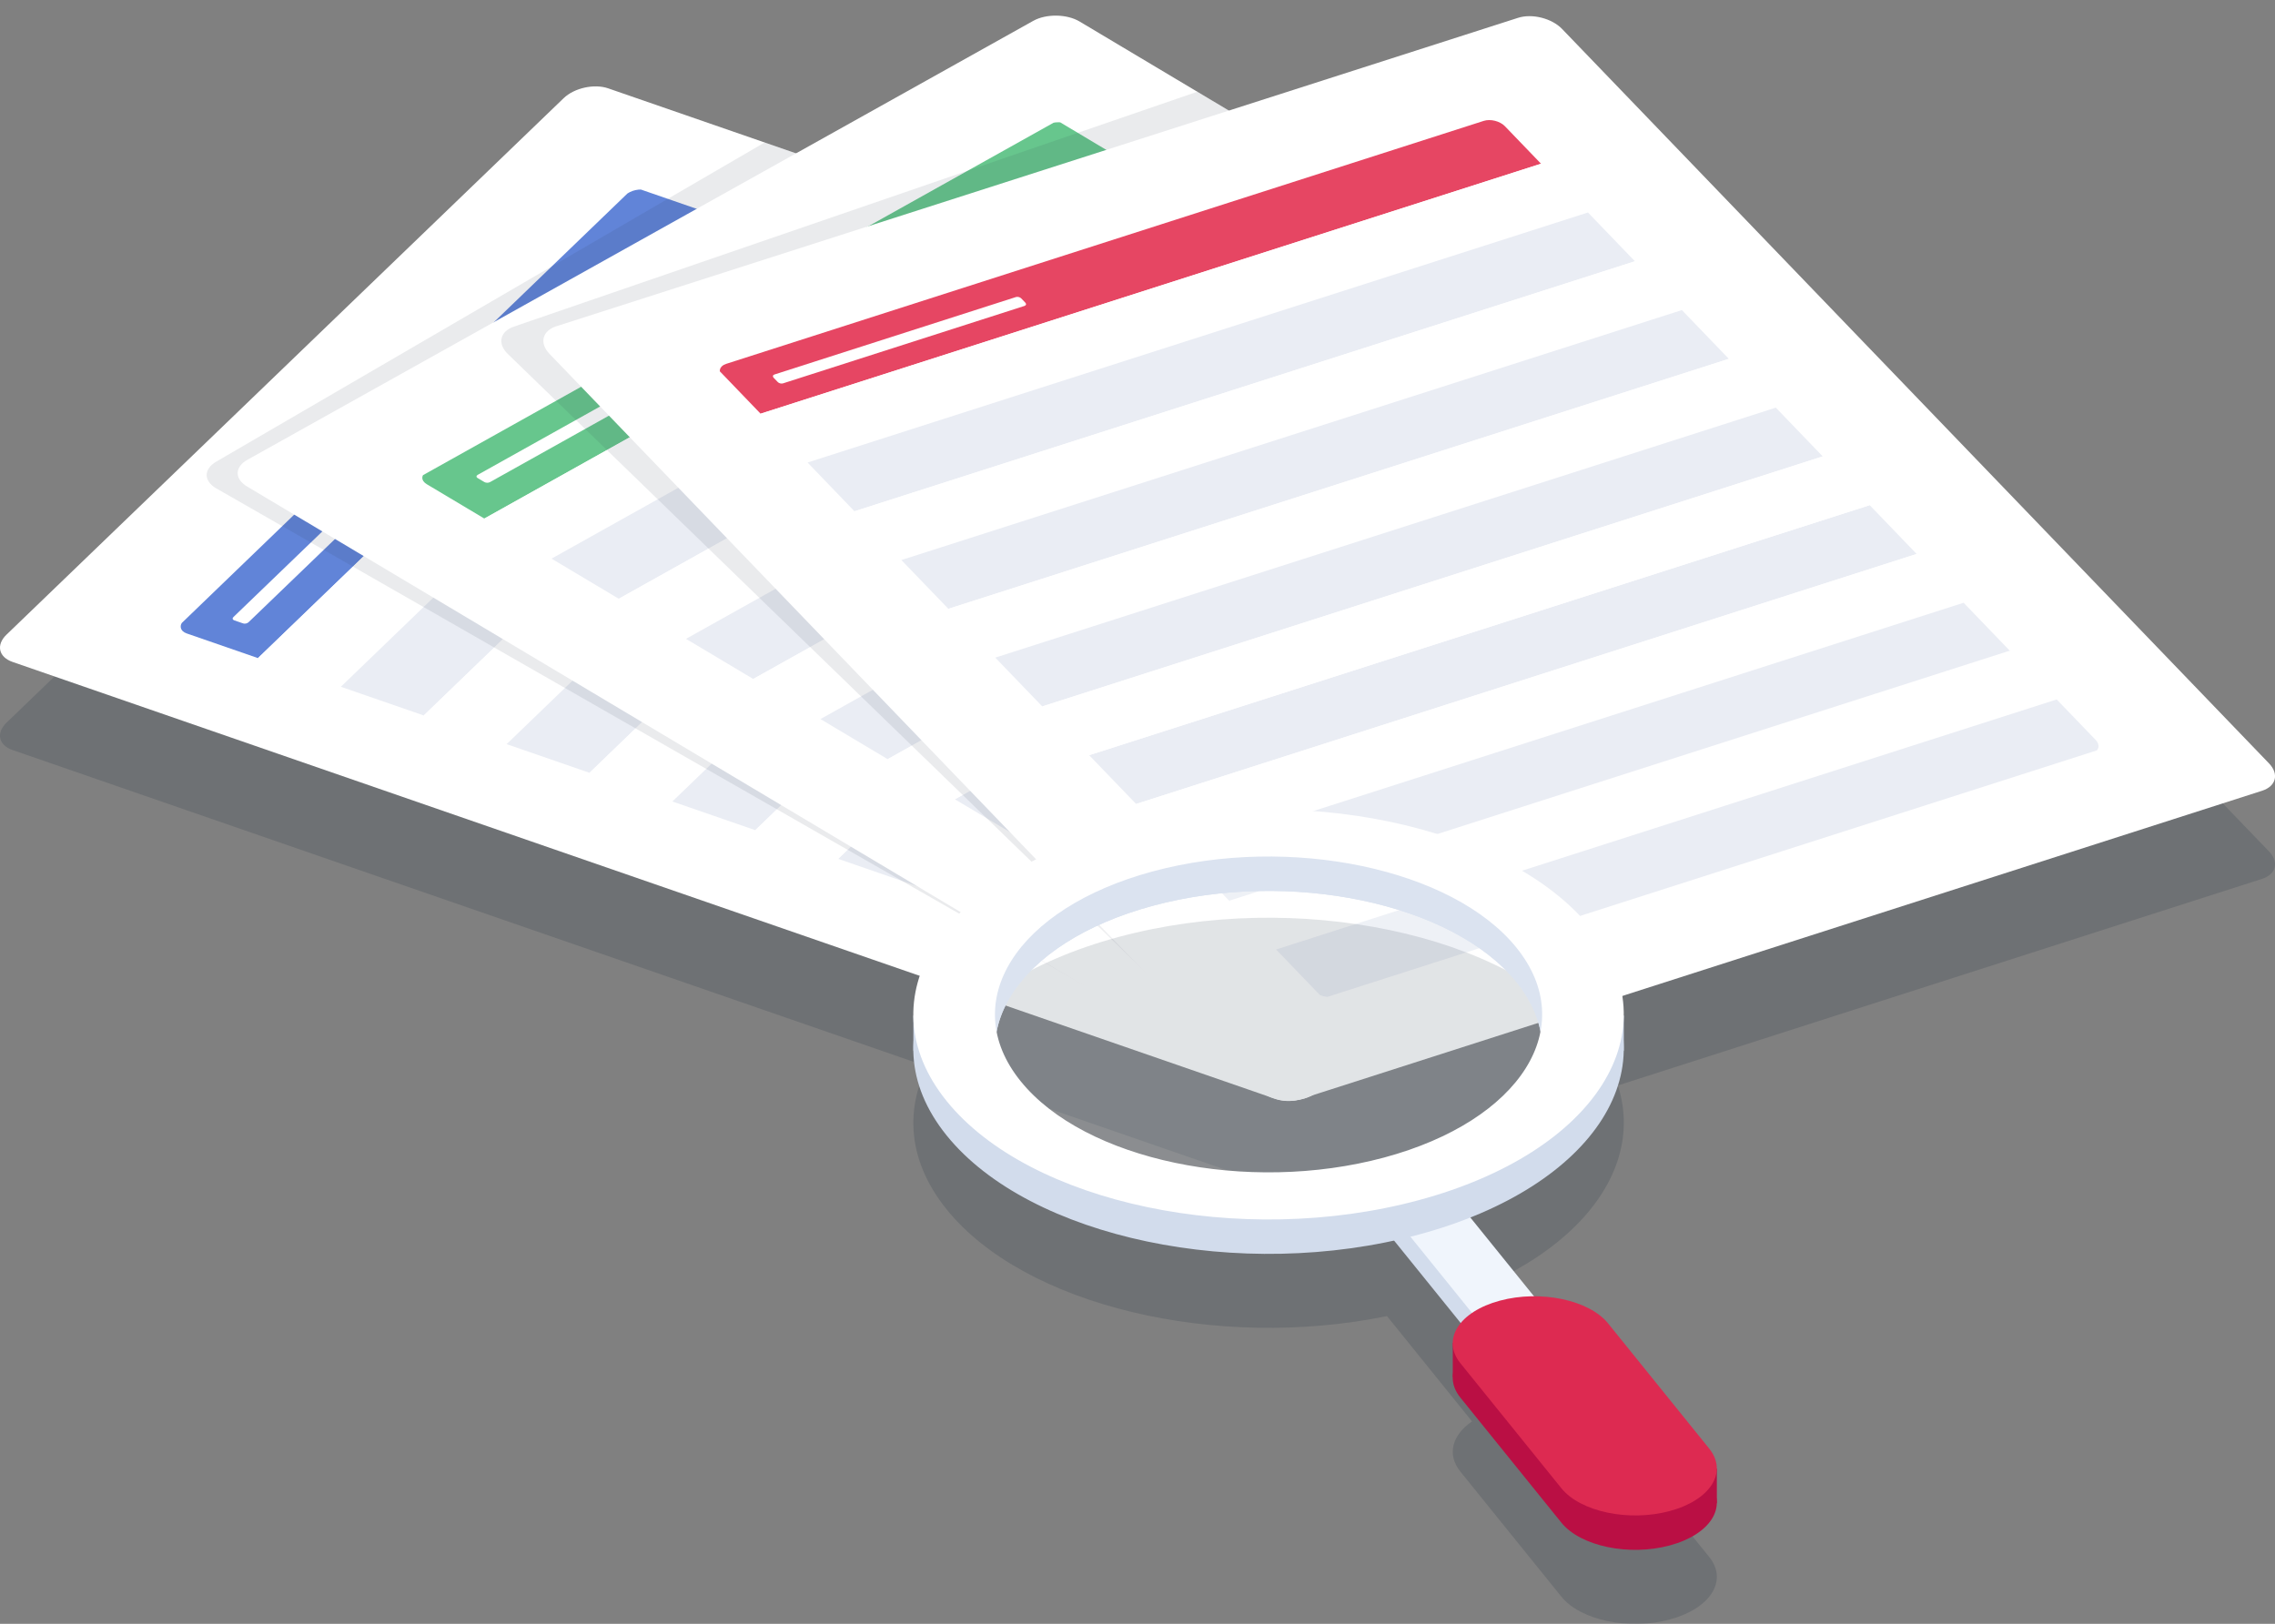 <?xml version="1.0" encoding="UTF-8"?> <!-- Generator: Adobe Illustrator 26.0.3, SVG Export Plug-In . SVG Version: 6.00 Build 0) --> <svg xmlns="http://www.w3.org/2000/svg" xmlns:xlink="http://www.w3.org/1999/xlink" id="Layer_1" x="0px" y="0px" viewBox="0 0 440.29 314.33" style="enable-background:new 0 0 440.29 314.33;" xml:space="preserve"><rect x="0" y="0" width="440.29" height="314.33" fill="#808080" stroke="none"/> <style type="text/css"> .st0{opacity:0.15;fill:#0D1E30;} .st1{fill:#FFFFFF;} .st2{clip-path:url(#SVGID_00000078738091100692822930000003041657730181715892_);} .st3{fill:#6184D8;} .st4{fill:#EAEDF4;} .st5{opacity:0.1;clip-path:url(#SVGID_00000145779233681856758700000011693379605041567912_);fill:#2A324B;enable-background:new ;} .st6{clip-path:url(#SVGID_00000067211293110411152910000012271171342285183405_);} .st7{fill:#67C68D;} .st8{opacity:0.1;clip-path:url(#SVGID_00000114771588719374484680000018024722547047817870_);fill:#2A324B;enable-background:new ;} .st9{clip-path:url(#SVGID_00000020372032860823425910000001069437622117356676_);} .st10{fill:#E64663;} .st11{fill:#BA0F44;} .st12{fill:#D2DCEC;} .st13{fill:#F0F5FC;} .st14{clip-path:url(#SVGID_00000042005113422173307670000008859555679269660602_);fill:#D2DCEC;} .st15{opacity:0.2;fill:#FFFFFF;} .st16{fill:#DD2A51;} .st17{opacity:0;fill:#FFFFFF;} </style> <g> <path class="st0" d="M1.26,139.9L109.09,36.05c2.06-1.98,5.91-2.83,8.61-1.9l36.35,12.58l45.93-25.66c2.49-1.39,6.5-1.33,8.95,0.13 l28.91,17.25L293.8,20.5c2.72-0.87,6.53,0.09,8.51,2.15l136.82,142.17c1.98,2.06,1.38,4.43-1.34,5.3L253.93,229.1 c-0.62,0.33-1.33,0.58-2.09,0.74c-1.57,0.41-3.24,0.45-4.65,0.03c-0.05-0.01-0.1-0.02-0.14-0.04c-0.04-0.01-0.09-0.02-0.13-0.03 l-0.28-0.1c-0.28-0.08-0.55-0.17-0.82-0.28L2.42,145.18C-0.28,144.24-0.8,141.88,1.26,139.9z"></path> <g> <path class="st1" d="M1.26,122.85L109.09,19c2.06-1.98,5.91-2.83,8.61-1.9l244.5,84.62c2.7,0.93,3.22,3.3,1.16,5.28L255.53,210.85 c-2.06,1.98-5.91,2.83-8.61,1.9L2.42,128.13C-0.28,127.19-0.8,124.83,1.26,122.85z"></path> <path class="st1" d="M35.58,120.08l85.45-82.3c0.99-0.95,2.85-1.36,4.14-0.91l203.3,70.36c1.3,0.45,1.55,1.59,0.56,2.54 l-85.45,82.3c-0.99,0.95-2.85,1.36-4.14,0.91l-203.3-70.36C34.84,122.17,34.59,121.03,35.58,120.08z"></path> <g> <defs> <path id="SVGID_1_" d="M35.58,120.08l85.45-82.3c0.99-0.95,2.85-1.36,4.14-0.91l203.3,70.36c1.3,0.45,1.55,1.59,0.56,2.54 l-85.45,82.3c-0.99,0.95-2.85,1.36-4.14,0.91l-203.3-70.36C34.84,122.17,34.59,121.03,35.58,120.08z"></path> </defs> <clipPath id="SVGID_00000106116123704848205460000015678005581671365045_"> <use xlink:href="#SVGID_1_" style="overflow:visible;"></use> </clipPath> <g style="clip-path:url(#SVGID_00000106116123704848205460000015678005581671365045_);"> <polygon class="st3" points="122.7,36.23 33.7,122.02 49.74,127.57 138.75,41.78 "></polygon> <path class="st1" d="M45.18,119.44l27.29-26.28c0.25-0.24,0.71-0.34,1.04-0.23l1.74,0.6c0.32,0.11,0.39,0.4,0.14,0.64 l-27.29,26.28c-0.25,0.24-0.71,0.34-1.04,0.23l-1.74-0.6C44.99,119.96,44.93,119.67,45.18,119.44z"></path> <polygon class="st1" points="138.74,41.78 49.74,127.57 65.78,133.12 154.79,47.33 "></polygon> <polygon class="st4" points="154.79,47.33 65.78,133.12 81.83,138.67 170.83,52.88 "></polygon> <polygon class="st1" points="170.83,52.88 81.83,138.67 97.87,144.22 186.87,58.43 "></polygon> <polygon class="st4" points="186.87,58.43 97.87,144.22 113.91,149.77 202.92,63.98 "></polygon> <polygon class="st4" points="251.04,80.62 162.04,166.41 178.08,171.97 267.09,86.18 "></polygon> <polygon class="st1" points="202.91,63.98 113.91,149.77 129.95,155.32 218.96,69.53 "></polygon> <polygon class="st1" points="267.08,86.17 178.08,171.96 194.12,177.52 283.13,91.73 "></polygon> <polygon class="st4" points="218.96,69.53 129.95,155.32 146,160.87 235,75.08 "></polygon> <polygon class="st4" points="283.13,91.72 194.12,177.51 210.17,183.07 299.17,97.28 "></polygon> <polygon class="st1" points="298.89,97.18 209.89,182.97 225.93,188.52 314.93,102.73 "></polygon> <polygon class="st4" points="314.93,102.73 225.93,188.52 241.97,194.07 330.97,108.28 "></polygon> <polygon class="st1" points="235,75.08 146,160.87 162.04,166.42 251.04,80.63 "></polygon> </g> </g> </g> <g> <defs> <path id="SVGID_00000015334699424209636240000004888081486437842845_" d="M1.26,122.85L109.09,19c2.06-1.98,5.91-2.83,8.61-1.9 l244.5,84.62c2.7,0.93,3.22,3.3,1.16,5.28L255.53,210.85c-2.06,1.98-5.91,2.83-8.61,1.9L2.42,128.13 C-0.28,127.19-0.8,124.83,1.26,122.85z"></path> </defs> <clipPath id="SVGID_00000129911885832289086610000000883843789107911098_"> <use xlink:href="#SVGID_00000015334699424209636240000004888081486437842845_" style="overflow:visible;"></use> </clipPath> <path style="opacity:0.1;clip-path:url(#SVGID_00000129911885832289086610000000883843789107911098_);fill:#2A324B;enable-background:new ;" d=" M41.84,89.37L190.78,2.67c2.47-1.44,6.48-1.45,8.96-0.03l201.52,115.39c2.48,1.42,2.49,3.73,0.02,5.17l-148.94,86.7 c-2.47,1.44-6.48,1.45-8.96,0.03L41.86,94.54C39.38,93.12,39.38,90.81,41.84,89.37z"></path> </g> <g> <path class="st1" d="M47.89,89L199.98,4.03c2.49-1.39,6.5-1.33,8.95,0.13l197.27,117.7c2.45,1.46,2.42,3.78-0.07,5.17L254.04,212 c-2.49,1.39-6.5,1.34-8.95-0.13L47.81,94.17C45.36,92.71,45.4,90.39,47.89,89z"></path> <path class="st1" d="M82.64,91.25l120.1-67.1c1.2-0.67,3.13-0.64,4.31,0.06l164.36,98.07c1.18,0.7,1.16,1.82-0.04,2.49 l-120.1,67.1c-1.2,0.67-3.13,0.64-4.31-0.06L82.61,93.74C81.43,93.04,81.44,91.92,82.64,91.25z"></path> <g> <defs> <path id="SVGID_00000102519717026037789450000006823605678500229522_" d="M82.64,91.25l120.1-67.1c1.2-0.67,3.13-0.64,4.31,0.06 l164.36,98.07c1.18,0.7,1.16,1.82-0.04,2.49l-120.1,67.1c-1.2,0.67-3.13,0.64-4.31-0.06L82.61,93.74 C81.43,93.04,81.44,91.92,82.64,91.25z"></path> </defs> <clipPath id="SVGID_00000066500624036601230460000001272109627279094693_"> <use xlink:href="#SVGID_00000102519717026037789450000006823605678500229522_" style="overflow:visible;"></use> </clipPath> <g style="clip-path:url(#SVGID_00000066500624036601230460000001272109627279094693_);"> <polygon class="st7" points="204.63,23.35 80.18,92.92 93.19,100.69 217.63,31.12 "></polygon> <path class="st1" d="M92.45,91.92l38.3-21.4c0.3-0.17,0.78-0.16,1.08,0.02l1.3,0.77c0.3,0.18,0.29,0.46-0.01,0.62l-38.3,21.4 c-0.3,0.17-0.78,0.16-1.08-0.02l-1.3-0.77C92.14,92.37,92.15,92.09,92.45,91.92z"></path> <polygon class="st1" points="217.64,31.12 93.19,100.68 106.2,108.45 230.64,38.89 "></polygon> <polygon class="st4" points="230.64,38.88 106.2,108.44 119.21,116.21 243.65,46.65 "></polygon> <polygon class="st1" points="243.65,46.64 119.21,116.21 132.21,123.98 256.66,54.41 "></polygon> <polygon class="st4" points="256.66,54.41 132.22,123.97 145.22,131.74 269.67,62.18 "></polygon> <polygon class="st4" points="308.7,85.46 184.25,155.03 197.26,162.8 321.7,93.23 "></polygon> <polygon class="st1" points="269.67,62.17 145.23,131.74 158.23,139.51 282.68,69.94 "></polygon> <polygon class="st1" points="321.71,93.23 197.26,162.79 210.27,170.56 334.71,101 "></polygon> <polygon class="st4" points="282.68,69.94 158.24,139.5 171.24,147.27 295.69,77.71 "></polygon> <polygon class="st4" points="334.71,100.99 210.27,170.55 223.28,178.32 347.72,108.76 "></polygon> <polygon class="st1" points="347.5,108.62 223.05,178.18 236.06,185.95 360.5,116.39 "></polygon> <polygon class="st4" points="360.5,116.38 236.06,185.95 249.07,193.72 373.51,124.15 "></polygon> <polygon class="st1" points="295.69,77.7 171.24,147.26 184.25,155.03 308.69,85.47 "></polygon> </g> </g> </g> <g> <defs> <path id="SVGID_00000062883450423458061330000004926320982440026258_" d="M47.89,89L199.98,4.03c2.49-1.39,6.5-1.33,8.95,0.13 l197.27,117.7c2.45,1.46,2.42,3.78-0.07,5.17L254.04,212c-2.49,1.39-6.5,1.34-8.95-0.13L47.81,94.17 C45.36,92.71,45.4,90.39,47.89,89z"></path> </defs> <clipPath id="SVGID_00000162344855949325741070000014381979253791593148_"> <use xlink:href="#SVGID_00000062883450423458061330000004926320982440026258_" style="overflow:visible;"></use> </clipPath> <path style="opacity:0.1;clip-path:url(#SVGID_00000162344855949325741070000014381979253791593148_);fill:#2A324B;enable-background:new ;" d=" M99.45,63.23L282.31,0.37c2.7-0.93,6.55-0.07,8.6,1.92l144.24,139.87c2.05,1.99,1.52,4.35-1.18,5.28L251.11,210.3 c-2.7,0.93-6.55,0.07-8.6-1.92L98.27,68.51C96.22,66.53,96.75,64.16,99.45,63.23z"></path> </g> <g> <path class="st1" d="M107.66,63.16L293.8,3.45c2.72-0.87,6.53,0.09,8.51,2.15l136.82,142.17c1.98,2.06,1.38,4.43-1.34,5.3 l-186.13,59.71c-2.72,0.87-6.53-0.09-8.51-2.15L106.32,68.47C104.35,66.41,104.95,64.03,107.66,63.16z"></path> <path class="st1" d="M140.52,70.44L287.15,23.4c1.31-0.42,3.14,0.04,4.1,1.03l114.33,118.8c0.95,0.99,0.66,2.13-0.64,2.55 L258.3,192.83c-1.31,0.42-3.14-0.04-4.1-1.03L139.87,72.99C138.92,72,139.21,70.86,140.52,70.44z"></path> <g> <defs> <path id="SVGID_00000036251206583619039930000002178792079609719726_" d="M140.52,70.44L287.15,23.4 c1.31-0.42,3.14,0.04,4.1,1.03l114.33,118.8c0.95,0.99,0.66,2.13-0.64,2.55L258.3,192.83c-1.31,0.42-3.14-0.04-4.1-1.03 L139.87,72.99C138.92,72,139.21,70.86,140.52,70.44z"></path> </defs> <clipPath id="SVGID_00000071527407466477497910000000198073676948933053_"> <use xlink:href="#SVGID_00000036251206583619039930000002178792079609719726_" style="overflow:visible;"></use> </clipPath> <g style="clip-path:url(#SVGID_00000071527407466477497910000000198073676948933053_);"> <polygon class="st10" points="289.45,22.15 138.12,70.64 147.2,80.08 298.54,31.59 "></polygon> <path class="st1" d="M149.89,72.49l46.73-14.99c0.33-0.1,0.79,0.01,1.02,0.26l0.79,0.82c0.24,0.25,0.17,0.53-0.16,0.64 l-46.73,14.99c-0.33,0.1-0.79-0.01-1.02-0.26l-0.79-0.82C149.49,72.88,149.56,72.59,149.89,72.49z"></path> <polygon class="st1" points="298.54,31.6 147.2,80.08 156.29,89.52 307.63,41.04 "></polygon> <polygon class="st4" points="307.62,41.04 156.29,89.53 165.37,98.97 316.71,50.48 "></polygon> <polygon class="st1" points="316.71,50.48 165.37,98.97 174.45,108.41 325.79,59.92 "></polygon> <polygon class="st4" points="325.79,59.93 174.45,108.41 183.54,117.85 334.88,69.37 "></polygon> <polygon class="st4" points="362.13,97.7 210.79,146.19 219.88,155.63 371.21,107.14 "></polygon> <polygon class="st1" points="334.88,69.37 183.54,117.86 192.62,127.3 343.96,78.81 "></polygon> <polygon class="st1" points="371.21,107.15 219.87,155.63 228.96,165.07 380.3,116.59 "></polygon> <polygon class="st4" points="343.96,78.82 192.62,127.3 201.71,136.74 353.05,88.25 "></polygon> <polygon class="st4" points="380.3,116.59 228.96,165.08 238.04,174.52 389.38,126.03 "></polygon> <polygon class="st1" points="389.22,125.87 237.88,174.36 246.97,183.79 398.31,135.31 "></polygon> <polygon class="st4" points="398.31,135.31 246.97,183.8 256.05,193.24 407.39,144.75 "></polygon> <polygon class="st1" points="353.04,88.26 201.71,136.75 210.79,146.18 362.13,97.7 "></polygon> </g> </g> </g> <path class="st0" d="M307.81,200.57c-16.04-19.86-56.94-28.46-91.34-19.19c-34.4,9.26-49.29,32.87-33.25,52.74 c15.1,18.69,52.21,27.4,85.21,20.64l16.46,20.39c-3.84,2.63-4.93,6.4-2.25,9.72l19.56,24.22c3.68,4.56,13.06,6.53,20.96,4.4l0,0 c7.89-2.13,11.31-7.54,7.63-12.1l-19.56-24.22c-2.68-3.32-8.39-5.26-14.34-5.25l-16.46-20.39 C310.6,241.27,322.9,219.26,307.81,200.57z"></path> <g> <path class="st11" d="M323.15,299.16L323.15,299.16c-7.89,2.13-17.28,0.15-20.96-4.4l-19.56-24.22c-3.68-4.56-0.27-9.97,7.63-12.1 l0,0c7.89-2.13,17.28-0.15,20.96,4.4l19.56,24.22C334.46,291.62,331.05,297.04,323.15,299.16z"></path> <polygon class="st12" points="304.07,264.5 292.08,267.72 265.69,235.06 277.68,231.83 "></polygon> <polygon class="st13" points="304.07,259.83 292.08,263.06 265.69,230.39 277.68,227.16 "></polygon> <path class="st12" d="M216.46,167.06c-34.4,9.26-49.29,32.87-33.25,52.74s56.94,28.46,91.34,19.19 c34.4-9.26,49.29-32.87,33.25-52.74C291.76,166.39,250.87,157.8,216.46,167.06z M267.88,230.73c-26.5,7.13-58,0.52-70.35-14.78 c-12.36-15.3-0.89-33.48,25.61-40.62c26.5-7.13,58-0.52,70.35,14.78S294.38,223.6,267.88,230.73z"></path> <g> <defs> <path id="SVGID_00000153666092510918242870000017907211012859623062_" d="M216.46,167.06c-34.4,9.26-49.29,32.87-33.25,52.74 s56.94,28.46,91.34,19.19c34.4-9.26,49.29-32.87,33.25-52.74C291.76,166.39,250.87,157.8,216.46,167.06z M267.88,230.73 c-26.5,7.13-58,0.52-70.35-14.78c-12.36-15.3-0.89-33.48,25.61-40.62c26.5-7.13,58-0.52,70.35,14.78S294.38,223.6,267.88,230.73 z"></path> </defs> <clipPath id="SVGID_00000103943260521821729510000005106602930011759024_"> <use xlink:href="#SVGID_00000153666092510918242870000017907211012859623062_" style="overflow:visible;"></use> </clipPath> <path style="clip-path:url(#SVGID_00000103943260521821729510000005106602930011759024_);fill:#D2DCEC;" d="M189.47,190.13 l1.31,14.36l114.53-0.16c0,0,3.1-24.31-8.81-28.88c-11.91-4.57-45.52-22.03-78.31-11.91S189.47,190.13,189.47,190.13z"></path> </g> <rect x="281.16" y="259.95" class="st11" width="3.95" height="6.62"></rect> <rect x="328.32" y="284.29" class="st11" width="3.95" height="6.69"></rect> <ellipse class="st15" cx="245.51" cy="196.37" rx="56.94" ry="32.87"></ellipse> <path class="st16" d="M323.15,292.5L323.15,292.5c-7.89,2.13-17.28,0.15-20.96-4.4l-19.56-24.22c-3.68-4.56-0.27-9.97,7.63-12.1 l0,0c7.89-2.13,17.28-0.15,20.96,4.4l19.56,24.22C334.46,284.96,331.05,290.38,323.15,292.5z"></path> <rect x="176.77" y="196.58" class="st12" width="4.65" height="6.8"></rect> <rect x="309.61" y="196.58" class="st12" width="4.65" height="6.8"></rect> <path class="st1" d="M216.46,160.4c-34.4,9.26-49.29,32.87-33.25,52.74s56.94,28.46,91.34,19.19 c34.4-9.26,49.29-32.87,33.25-52.74C291.76,159.73,250.87,151.14,216.46,160.4z M267.88,224.07c-26.5,7.13-58,0.52-70.35-14.78 c-12.36-15.3-0.89-33.48,25.61-40.62c26.5-7.13,58-0.52,70.35,14.78S294.38,216.93,267.88,224.07z"></path> <ellipse class="st17" cx="245.51" cy="203.03" rx="56.94" ry="32.87"></ellipse> </g> </g> </svg> 